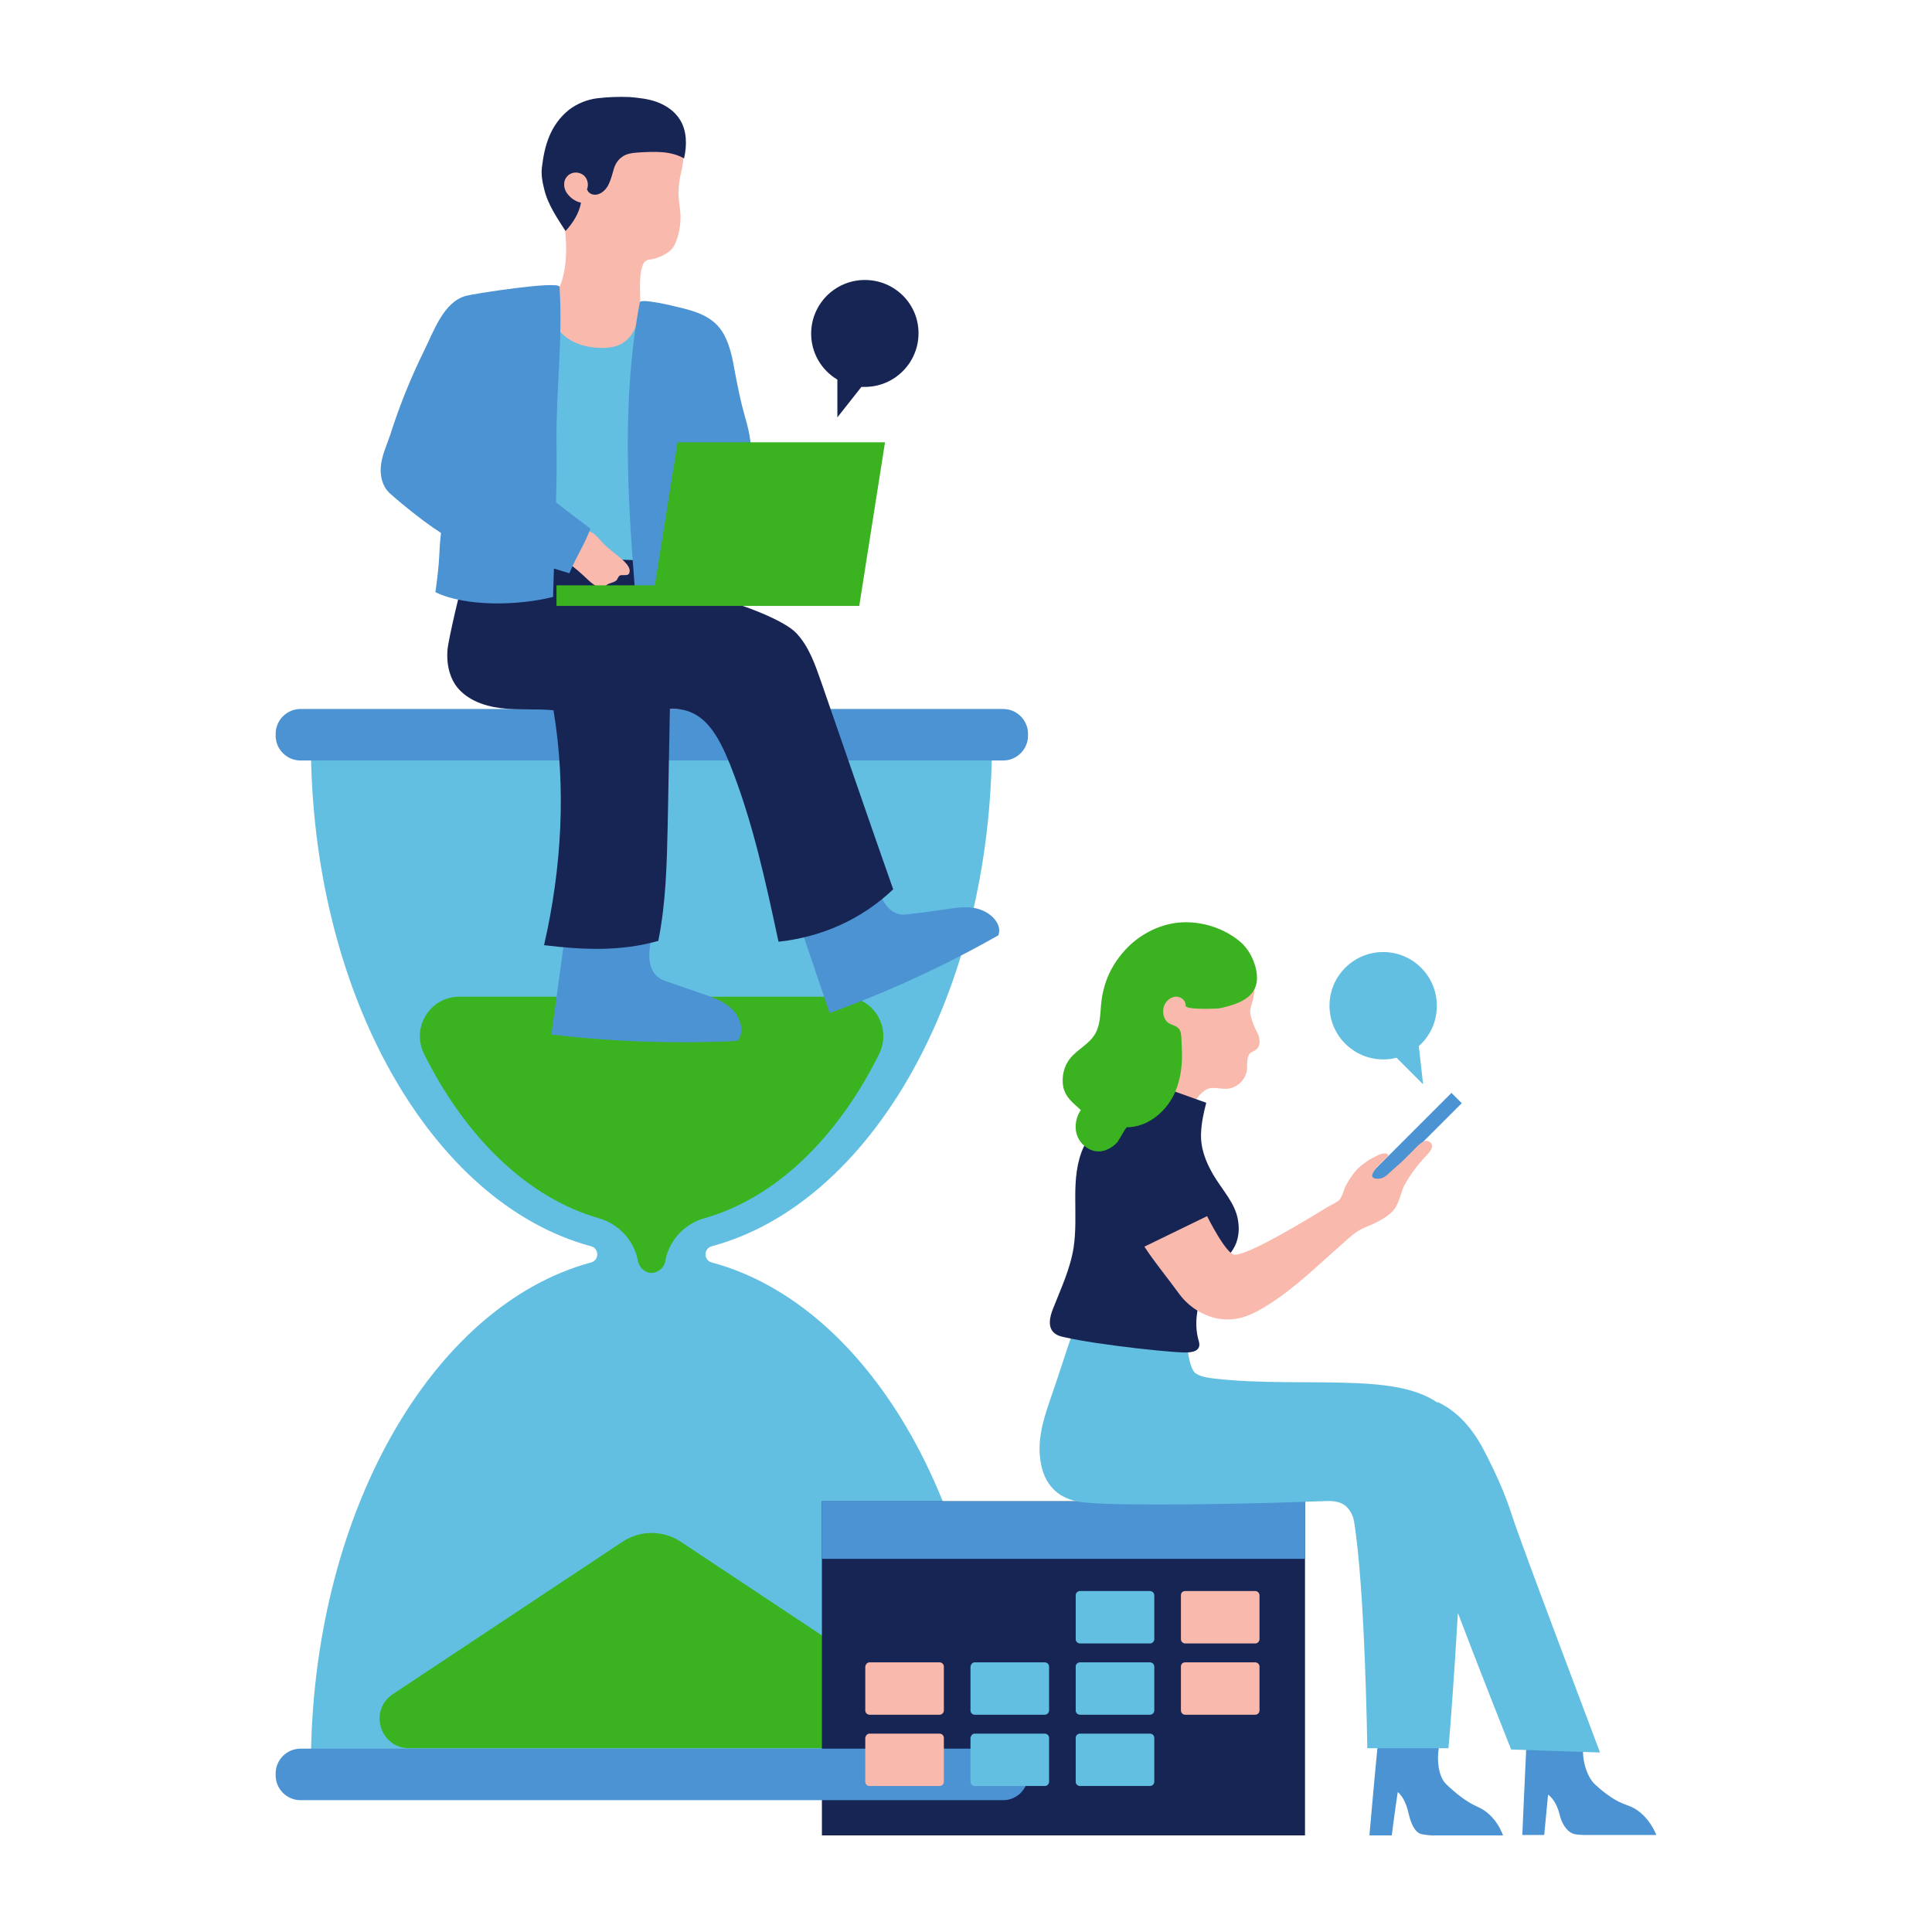 <svg xmlns="http://www.w3.org/2000/svg" xmlns:xlink="http://www.w3.org/1999/xlink" width="500" zoomAndPan="magnify" viewBox="0 0 375 375" height="500" preserveAspectRatio="xMidYMid meet" version="1.0"><defs><clipPath id="ff5573700a"><path d="M 159 291 L 254 291 L 254 356.25 L 159 356.25 Z M 159 291 " clip-rule="nonzero"/></clipPath><clipPath id="903b7e7f00"><path d="M 159 212 L 321.922 212 L 321.922 356.25 L 159 356.25 Z M 159 212 " clip-rule="nonzero"/></clipPath><clipPath id="1253a1a86e"><path d="M 53.422 137 L 200 137 L 200 350 L 53.422 350 Z M 53.422 137 " clip-rule="nonzero"/></clipPath><clipPath id="a72dfd6d9b"><path d="M 105 18.75 L 179 18.75 L 179 82 L 105 82 Z M 105 18.75 " clip-rule="nonzero"/></clipPath></defs><path fill="#63bfe1" d="M 60.34 144.031 C 60.34 192.875 83.762 233.555 114.684 241.887 C 115.434 242.055 115.934 242.723 115.934 243.473 C 115.934 244.223 115.434 244.891 114.684 245.055 C 83.844 253.391 60.34 293.984 60.34 342.914 C 60.34 343.414 60.34 343.914 60.34 344.414 L 192.539 344.414 C 192.539 343.914 192.539 343.414 192.539 342.914 C 192.539 294.066 169.113 253.391 138.191 245.055 C 137.441 244.891 136.941 244.223 136.941 243.473 C 136.941 242.723 137.441 242.055 138.191 241.887 C 169.113 233.555 192.539 192.875 192.539 144.031 C 192.539 143.531 192.539 143.031 192.539 142.531 L 60.422 142.531 C 60.422 143.031 60.34 143.531 60.34 144.031 Z M 119.438 61.762 C 121.188 61.094 123.105 60.094 124.77 60.844 C 126.855 61.762 127.188 64.594 127.105 66.93 C 126.855 79.766 126.688 92.684 126.438 105.605 C 126.438 107.605 126.188 109.855 124.688 111.105 C 123.355 112.105 121.438 112.023 119.77 111.855 C 115.77 111.441 111.852 111.023 107.852 110.523 C 106.184 110.355 103.348 111.691 102.016 110.688 C 100.016 109.273 100.516 105.02 100.18 102.52 C 99.18 95.02 99.43 87.352 100.766 79.934 C 101.434 76.18 102.434 72.43 103.684 68.844 C 104.434 66.762 105.516 61.594 108.016 61.094 C 109.602 60.762 111.684 62.176 113.27 62.344 C 115.27 62.676 117.438 62.426 119.438 61.762 Z M 119.438 61.762 " fill-opacity="1" fill-rule="nonzero"/><path fill="#3bb320" d="M 89.18 193.461 C 83.426 193.461 79.758 199.461 82.344 204.629 C 90.43 220.883 102.516 232.555 116.27 236.469 C 120.02 237.555 122.938 240.637 123.77 244.473 C 123.938 245.805 124.938 246.891 126.105 247.055 C 127.523 247.223 129.023 246.141 129.188 244.473 C 130.023 240.637 132.855 237.555 136.691 236.469 C 150.527 232.555 162.531 220.883 170.617 204.629 C 173.199 199.461 169.531 193.461 163.781 193.461 Z M 120.852 299.234 L 76.258 328.828 C 71.508 331.992 73.758 339.328 79.426 339.328 L 173.531 339.328 C 179.199 339.328 181.453 331.91 176.699 328.828 L 132.105 299.234 C 128.688 296.984 124.27 296.984 120.852 299.234 Z M 120.852 299.234 " fill-opacity="1" fill-rule="nonzero"/><g clip-path="url(#ff5573700a)"><path fill="#172555" d="M 159.531 291.402 L 253.301 291.402 L 253.301 356.25 L 159.531 356.25 Z M 159.531 291.402 " fill-opacity="1" fill-rule="nonzero"/></g><g clip-path="url(#903b7e7f00)"><path fill="#4c93d3" d="M 265.805 228.051 L 281.727 212.133 L 283.727 214.133 L 267.805 230.051 Z M 279.477 338.414 C 278.809 340.746 278.977 344.664 280.727 346.332 C 282.477 347.996 284.477 349.664 286.727 350.664 C 290.477 352.25 291.73 356.25 291.73 356.25 L 277.891 356.25 C 277.891 356.25 276.309 356.168 275.641 355.918 C 274.309 355.332 273.723 353.332 273.391 351.914 C 273.059 350.5 272.473 348.832 271.309 347.832 C 270.891 350.332 270.141 356.25 270.141 356.25 L 265.805 356.25 C 265.805 356.25 266.891 343.914 267.391 338.914 C 271.223 338.414 275.727 338.328 279.477 338.414 Z M 307.398 338.578 C 306.898 340.914 307.816 344.746 309.648 346.414 C 311.484 348.082 313.566 349.664 315.902 350.414 C 319.902 351.75 321.484 356.168 321.484 356.168 L 307.566 356.168 C 307.566 356.168 305.98 356.168 305.316 355.918 C 303.898 355.332 303.066 353.664 302.73 352.25 C 302.398 350.832 301.648 349.164 300.48 348.332 C 300.23 350.914 299.73 356.168 299.73 356.168 L 295.48 356.168 C 295.48 356.168 295.98 344.582 296.23 339.578 C 299.812 338.996 303.648 338.746 307.398 338.578 Z M 159.531 291.402 L 253.301 291.402 L 253.301 302.57 L 159.531 302.57 Z M 159.531 291.402 " fill-opacity="1" fill-rule="nonzero"/></g><g clip-path="url(#1253a1a86e)"><path fill="#4c93d3" d="M 58.336 339.414 L 194.703 339.414 C 197.371 339.414 199.539 341.578 199.539 344.246 L 199.539 344.582 C 199.539 347.246 197.371 349.414 194.703 349.414 L 58.336 349.414 C 55.672 349.414 53.504 347.246 53.504 344.582 L 53.504 344.246 C 53.504 341.578 55.672 339.414 58.336 339.414 Z M 58.336 137.613 L 194.703 137.613 C 197.371 137.613 199.539 139.781 199.539 142.445 L 199.539 142.781 C 199.539 145.449 197.371 147.613 194.703 147.613 L 58.336 147.613 C 55.672 147.613 53.504 145.449 53.504 142.781 L 53.504 142.445 C 53.504 139.781 55.672 137.613 58.336 137.613 Z M 136.273 192.875 C 134.105 192.125 131.938 191.375 129.773 190.625 C 129.023 190.375 128.273 190.125 127.688 189.625 C 125.688 188.043 125.855 184.957 126.355 182.457 C 120.77 181.957 115.27 181.625 109.684 181.457 C 109.184 182.289 109.434 183.539 109.266 184.539 C 108.516 189.957 107.766 195.375 107.016 200.797 C 118.938 202.211 131.023 202.629 143.109 202.047 C 144.609 200.379 143.777 197.711 142.273 196.043 C 140.609 194.375 138.441 193.625 136.273 192.875 Z M 190.453 176.621 C 188.371 175.789 185.953 176.121 183.785 176.457 C 181.535 176.789 179.199 177.121 176.949 177.371 C 176.199 177.457 175.367 177.621 174.617 177.457 C 172.117 176.957 170.867 174.121 170.117 171.621 C 164.949 173.703 159.863 175.871 154.777 178.207 C 154.695 179.207 155.445 180.207 155.777 181.125 C 157.527 186.293 159.281 191.461 161.031 196.629 C 172.367 192.543 183.367 187.457 193.789 181.539 C 194.539 179.457 192.539 177.371 190.453 176.621 Z M 190.453 176.621 " fill-opacity="1" fill-rule="nonzero"/></g><path fill="#172555" d="M 131.438 109.188 C 134.855 109.273 136.941 115.691 140.273 116.441 C 143.609 117.191 152.277 120.359 154.613 122.941 C 157.027 125.527 158.195 128.945 159.363 132.277 C 164.031 145.699 168.613 159.117 173.367 172.621 C 167.199 178.457 159.531 181.875 151.109 182.789 C 148.609 171.121 146.109 159.453 141.691 148.367 C 139.523 143.031 136.691 137.195 130.023 137.613 C 129.855 145.031 129.773 152.531 129.605 159.953 C 129.438 167.535 129.273 175.207 127.773 182.625 C 120.438 184.707 113.184 184.375 105.598 183.457 C 109.016 168.621 109.934 152.867 107.434 137.863 C 104.016 137.531 100.598 137.863 97.18 137.445 C 93.762 137.027 90.262 135.695 88.344 132.863 C 87.094 130.945 86.68 128.527 86.844 126.277 C 87.012 123.941 89.762 112.773 90.344 110.605 C 105.684 108.355 115.852 108.105 131.438 109.188 Z M 131.438 109.188 " fill-opacity="1" fill-rule="nonzero"/><path fill="#f9b9ac" d="M 125.855 50.426 C 128.438 50.09 130.355 48.758 130.855 47.672 C 131.855 45.84 132.273 42.922 132.023 40.922 C 131.773 38.922 131.605 37.922 131.773 35.922 C 132.023 33.422 132.855 31.918 132.605 29.418 C 132.273 26.586 129.938 22.836 127.438 21.5 C 124.938 20.168 121.938 19.918 119.102 20.25 C 115.602 20.582 112.184 22.836 110.516 25.918 C 108.852 29.004 108.602 32.672 108.766 36.254 C 108.934 39.84 109.684 43.258 109.852 46.758 C 110.016 50.258 109.684 53.926 108.016 57.008 C 106.684 59.344 107.016 62.594 108.934 64.594 C 110.852 66.594 113.602 67.43 116.27 67.512 C 117.852 67.594 119.52 67.43 120.852 66.594 C 123.438 65.012 124.188 61.594 124.27 58.594 C 124.27 56.594 123.938 52.84 124.938 51.09 C 125.105 50.758 125.438 50.508 125.855 50.426 Z M 104.934 100.27 C 106.434 101.188 107.852 102.02 109.352 102.938 C 110.184 103.438 111.266 103.02 112.27 102.938 C 113.02 102.938 113.77 102.938 114.52 103.188 C 115.352 103.52 116.02 104.27 116.684 105.02 C 117.438 105.938 118.438 106.688 119.352 107.438 C 120.188 108.105 122.52 109.773 122.188 111.023 C 122.188 111.191 122.105 111.273 122.02 111.441 C 121.688 111.773 120.852 111.523 120.352 111.691 C 120.02 111.773 119.852 112.523 119.602 112.691 C 118.938 113.191 118.27 113.105 117.688 113.605 C 117.352 113.855 117.102 114.023 116.77 114.105 C 116.102 114.273 114.52 112.941 114.02 112.441 C 113.27 111.691 111.102 109.773 110.266 109.273 C 109.852 109.023 105.934 108.688 105.434 108.605 C 103.098 108.105 102.348 107.855 101.266 107.438 C 98.43 106.355 95.512 105.105 92.43 103.938 C 93.93 101.27 103.266 102.938 104.934 100.27 Z M 231.797 214.633 C 231.715 213.465 233.633 211.383 234.883 211.215 C 236.133 211.047 237.297 211.465 238.465 211.297 C 240.301 211.047 241.883 209.379 242.051 207.547 C 242.133 206.379 241.883 205.047 242.801 204.297 C 243.051 204.129 243.383 204.047 243.719 203.797 C 244.719 203.129 244.633 201.547 244.051 200.461 C 243.469 199.379 242.965 198.129 242.715 196.961 C 242.465 195.793 243.133 194.711 243.301 193.543 C 243.633 191.961 243.469 190.461 243.301 188.875 C 243.133 187.125 242.383 185.457 241.383 184.039 C 240.633 182.875 239.465 182.039 238.133 181.375 C 234.133 179.457 229.215 179.957 225.547 182.375 C 221.879 184.789 219.461 188.957 219.043 193.375 C 218.629 197.793 220.211 202.211 222.879 205.711 C 222.711 206.965 222.379 209.215 222.129 210.465 C 222.711 212.297 223.711 213.383 225.379 214.215 C 227.047 215.047 229.965 215.297 231.797 214.633 Z M 231.797 214.633 " fill-opacity="1" fill-rule="nonzero"/><path fill="#4c93d3" d="M 145.609 90.27 C 144.859 94.934 143.859 100.02 141.191 104.02 C 138.609 107.938 134.441 110.438 130.355 112.773 C 128.105 114.023 125.855 115.105 123.27 114.855 C 121.77 96.102 120.688 77.18 124.188 58.676 C 124.355 57.844 130.938 59.426 131.523 59.594 C 135.105 60.426 138.609 61.426 140.523 64.93 C 141.691 67.094 142.191 69.598 142.609 72.012 C 143.191 75.098 143.777 78.016 144.609 80.934 C 145.527 84.016 146.109 87.102 145.609 90.27 Z M 108.016 85.766 C 107.934 75.68 109.266 65.762 108.602 55.676 C 108.516 54.426 91.93 57.008 90.43 57.426 C 86.094 58.594 84.176 64.344 82.344 68.012 C 79.676 73.43 77.508 78.848 75.676 84.598 C 75.008 86.516 74.09 88.516 73.926 90.52 C 73.758 92.352 74.176 94.27 75.508 95.602 C 76.094 96.188 81.512 100.855 85.594 103.438 C 85.094 107.938 85.512 107.773 84.512 114.941 C 90.512 117.859 100.93 117.523 107.352 115.855 C 107.434 113.941 107.434 112.191 107.516 110.355 C 108.684 110.688 109.684 111.023 110.516 111.273 C 112.184 107.355 113.352 105.938 114.602 102.605 C 112.434 100.938 109.934 99.102 107.934 97.52 C 108.016 93.602 108.102 89.852 108.016 85.766 Z M 108.016 85.766 " fill-opacity="1" fill-rule="nonzero"/><path fill="#63bfe1" d="M 209.625 308.82 L 223.211 308.82 C 223.629 308.82 224.047 309.156 224.047 309.656 L 224.047 318.156 C 224.047 318.574 223.711 318.992 223.211 318.992 L 209.625 318.992 C 209.207 318.992 208.793 318.656 208.793 318.156 L 208.793 309.656 C 208.793 309.156 209.207 308.82 209.625 308.82 Z M 189.203 322.66 L 202.789 322.66 C 203.207 322.66 203.625 322.992 203.625 323.492 L 203.625 331.992 C 203.625 332.41 203.289 332.828 202.789 332.828 L 189.203 332.828 C 188.785 332.828 188.371 332.492 188.371 331.992 L 188.371 323.492 C 188.453 322.992 188.785 322.66 189.203 322.66 Z M 209.625 322.66 L 223.211 322.66 C 223.629 322.66 224.047 322.992 224.047 323.492 L 224.047 331.992 C 224.047 332.41 223.711 332.828 223.211 332.828 L 209.625 332.828 C 209.207 332.828 208.793 332.492 208.793 331.992 L 208.793 323.492 C 208.793 322.992 209.207 322.66 209.625 322.66 Z M 189.203 336.496 L 202.789 336.496 C 203.207 336.496 203.625 336.828 203.625 337.328 L 203.625 345.832 C 203.625 346.246 203.289 346.664 202.789 346.664 L 189.203 346.664 C 188.785 346.664 188.371 346.332 188.371 345.832 L 188.371 337.328 C 188.453 336.828 188.785 336.496 189.203 336.496 Z M 209.625 336.496 L 223.211 336.496 C 223.629 336.496 224.047 336.828 224.047 337.328 L 224.047 345.832 C 224.047 346.246 223.711 346.664 223.211 346.664 L 209.625 346.664 C 209.207 346.664 208.793 346.332 208.793 345.832 L 208.793 337.328 C 208.793 336.828 209.207 336.496 209.625 336.496 Z M 310.566 340.164 C 309.398 336.996 295.395 300.07 293.562 294.402 C 292.145 289.898 290.145 285.566 287.977 281.398 C 285.977 277.562 283.059 273.98 279.059 272.145 C 279.059 272.145 279.059 272.23 278.977 272.23 C 274.723 269.312 268.641 268.727 263.555 268.477 C 254.219 268.062 244.883 268.645 235.547 267.562 C 234.297 267.395 232.965 267.227 231.965 266.477 C 230.965 265.727 230.047 260.895 230.715 259.809 C 230.715 258.641 209.875 256.977 208.293 258.391 C 206.957 262.227 205.125 268.062 203.789 271.812 C 202.289 276.148 201.039 280.566 202.289 285.148 C 203.457 289.316 206.543 291.316 210.707 291.652 C 213.625 291.902 216.543 291.984 219.461 291.984 C 226.879 292.066 234.383 291.984 241.801 291.816 C 246.551 291.734 251.219 291.566 255.969 291.402 C 256.055 291.402 256.137 291.402 256.219 291.402 C 257.969 291.316 259.973 291.152 261.387 292.484 C 262.137 293.234 262.637 294.234 262.805 295.234 C 264.973 308.32 265.391 339.328 265.391 339.328 L 281.145 339.328 C 281.477 335.91 282.309 324.574 282.977 313.074 C 286.812 323.242 293.312 339.578 293.312 339.578 Z M 275.391 203.047 C 277.559 201.129 278.891 198.379 278.891 195.211 C 278.891 189.457 274.223 184.789 268.473 184.789 C 262.723 184.789 258.055 189.457 258.055 195.211 C 258.055 200.961 262.723 205.629 268.473 205.629 C 269.391 205.629 270.223 205.547 271.059 205.297 L 276.227 210.465 Z M 275.391 203.047 " fill-opacity="1" fill-rule="nonzero"/><path fill="#172555" d="M 206.625 259.559 C 205.789 259.395 204.957 259.145 204.375 258.477 C 203.375 257.309 203.789 255.559 204.375 254.059 C 205.875 250.223 207.707 246.391 208.375 242.223 C 208.875 238.973 208.707 235.637 208.707 232.305 C 208.707 228.969 208.957 225.551 210.375 222.551 C 211.793 219.551 214.875 216.465 218.129 216.047 C 219.379 213.965 220.543 211.797 221.543 209.547 C 225.711 211.047 229.965 212.547 234.133 214.047 C 233.633 215.965 233.215 217.883 233.133 219.801 C 232.965 222.719 233.965 225.383 235.465 227.969 C 237.215 230.969 239.801 233.555 240.301 236.887 C 240.633 238.805 240.383 240.887 239.301 242.555 C 238.301 244.141 236.883 245.391 235.715 246.891 C 233.047 250.309 231.465 255.559 232.547 259.809 C 232.715 260.395 232.965 261.059 232.629 261.645 C 232.297 262.227 231.547 262.395 230.879 262.477 C 229.465 262.809 213.125 261.059 206.625 259.559 Z M 206.625 259.559 " fill-opacity="1" fill-rule="nonzero"/><path fill="#f9b9ac" d="M 230.047 308.82 L 243.633 308.82 C 244.051 308.82 244.469 309.156 244.469 309.656 L 244.469 318.156 C 244.469 318.574 244.133 318.992 243.633 318.992 L 230.047 318.992 C 229.629 318.992 229.215 318.656 229.215 318.156 L 229.215 309.656 C 229.215 309.156 229.547 308.82 230.047 308.82 Z M 168.781 322.66 L 182.367 322.66 C 182.785 322.66 183.203 322.992 183.203 323.492 L 183.203 331.992 C 183.203 332.41 182.867 332.828 182.367 332.828 L 168.781 332.828 C 168.363 332.828 167.949 332.492 167.949 331.992 L 167.949 323.492 C 168.031 322.992 168.363 322.66 168.781 322.66 Z M 230.047 322.66 L 243.633 322.66 C 244.051 322.66 244.469 322.992 244.469 323.492 L 244.469 331.992 C 244.469 332.41 244.133 332.828 243.633 332.828 L 230.047 332.828 C 229.629 332.828 229.215 332.492 229.215 331.992 L 229.215 323.492 C 229.215 322.992 229.547 322.66 230.047 322.66 Z M 168.781 336.496 L 182.367 336.496 C 182.785 336.496 183.203 336.828 183.203 337.328 L 183.203 345.832 C 183.203 346.246 182.867 346.664 182.367 346.664 L 168.781 346.664 C 168.363 346.664 167.949 346.332 167.949 345.832 L 167.949 337.328 C 168.031 336.828 168.363 336.496 168.781 336.496 Z M 266.473 227.719 C 267.055 226.469 268.391 225.551 269.305 224.551 C 269.391 224.469 269.473 224.301 269.473 224.219 C 269.473 224.051 269.223 223.969 269.055 223.883 C 268.055 223.719 266.723 224.633 265.891 225.051 C 264.805 225.719 263.805 226.469 262.973 227.469 C 262.305 228.301 261.723 229.219 261.223 230.137 C 260.805 230.969 260.555 232.219 259.973 232.887 C 259.387 233.469 258.305 233.887 257.637 234.305 C 254.637 236.137 242.883 243.391 239.715 243.555 C 238.047 243.641 234.297 236.055 234.297 236.055 C 234.297 236.055 222.129 241.973 222.129 241.973 C 224.129 245.055 226.711 248.141 228.879 251.141 C 230.715 253.641 233.547 255.477 236.633 255.977 C 240.301 256.559 243.215 255.141 246.219 253.223 C 251.387 249.973 255.637 245.723 260.223 241.723 C 261.723 240.387 263.137 238.973 264.973 238.223 C 266.891 237.469 269.641 236.219 270.809 234.469 C 271.723 233.055 271.891 231.301 272.723 229.801 C 273.723 228.051 274.891 226.469 276.227 224.969 C 276.891 224.219 279.059 222.383 277.309 221.551 C 276.141 220.965 274.641 223.051 273.891 223.719 C 272.891 224.719 271.809 225.801 270.723 226.719 C 269.973 227.301 268.891 228.637 267.973 228.719 C 266.973 228.969 265.973 228.637 266.473 227.719 Z M 266.473 227.719 " fill-opacity="1" fill-rule="nonzero"/><path fill="#3bb320" d="M 171.781 85.852 L 166.781 117.609 L 108.016 117.609 L 108.016 113.605 L 127.105 113.605 L 131.523 85.852 Z M 243.215 192.461 C 243.633 191.875 243.883 191.125 243.969 190.293 C 244.133 187.625 242.715 184.457 240.715 182.789 C 237.547 180.125 233.297 178.789 229.215 179.039 C 225.379 179.289 221.629 181.125 218.879 183.875 C 215.793 187.043 214.125 190.625 213.711 195.043 C 213.543 196.961 213.543 199.043 212.543 200.711 C 211.375 202.711 209.043 203.711 207.625 205.547 C 206.457 207.047 206.039 209.047 206.375 210.965 C 206.875 213.133 208.375 214.133 209.793 215.465 C 208.875 216.715 208.543 218.551 208.957 220.051 C 209.375 221.551 210.543 222.801 212.043 223.301 C 213.793 223.883 215.625 223.051 216.875 221.715 C 217.129 221.383 218.543 218.801 218.711 218.801 C 222.879 218.801 226.547 215.633 228.129 211.883 C 229.297 209.129 229.547 206.129 229.379 203.211 C 229.297 202.297 229.465 200.379 228.797 199.629 C 227.965 198.793 226.797 199.043 226.129 197.793 C 225.629 196.879 225.629 195.629 226.211 194.711 C 226.711 193.961 227.547 193.375 228.465 193.461 C 229.379 193.543 230.215 194.293 230.129 195.211 C 230.129 196.043 236.133 195.793 236.715 195.711 C 238.965 195.211 241.883 194.461 243.215 192.461 Z M 243.215 192.461 " fill-opacity="1" fill-rule="nonzero"/><g clip-path="url(#a72dfd6d9b)"><path fill="#172555" d="M 109.766 44.84 C 111.184 43.34 112.434 41.34 112.77 39.34 C 111.602 39.09 110.602 38.34 109.934 37.34 C 109.602 36.754 109.434 36.172 109.516 35.504 C 109.602 34.586 110.266 33.836 111.102 33.586 C 111.934 33.336 112.934 33.586 113.52 34.254 C 114.102 34.922 114.27 35.922 113.934 36.754 C 114.27 37.672 115.27 38.004 116.184 37.672 C 117.102 37.34 117.77 36.586 118.188 35.672 C 118.602 34.754 118.852 33.836 119.102 32.922 C 119.352 32.004 119.852 31.086 120.688 30.504 C 121.602 29.754 122.938 29.668 124.105 29.586 C 127.02 29.418 130.188 29.254 132.773 30.754 C 133.355 28.254 133.355 25.336 131.938 23.168 C 130.938 21.586 129.355 20.5 127.605 19.832 C 125.855 19.168 124.02 19 122.188 18.832 C 120.102 18.75 117.938 18.832 115.852 19.082 C 113.934 19.332 112.102 20.082 110.516 21.25 C 106.852 24.168 105.684 28.168 105.184 32.504 C 105.016 33.836 105.266 35.336 105.598 36.586 C 106.266 39.59 108.102 42.254 109.766 44.84 Z M 178.285 64.68 C 178.285 70.43 173.617 75.098 167.863 75.098 C 167.613 75.098 167.449 75.098 167.199 75.098 L 162.531 81.016 L 162.531 73.68 C 159.445 71.848 157.445 68.512 157.445 64.762 C 157.445 59.012 162.113 54.344 167.863 54.344 C 173.617 54.344 178.285 58.926 178.285 64.68 Z M 178.285 64.68 " fill-opacity="1" fill-rule="nonzero"/></g></svg>